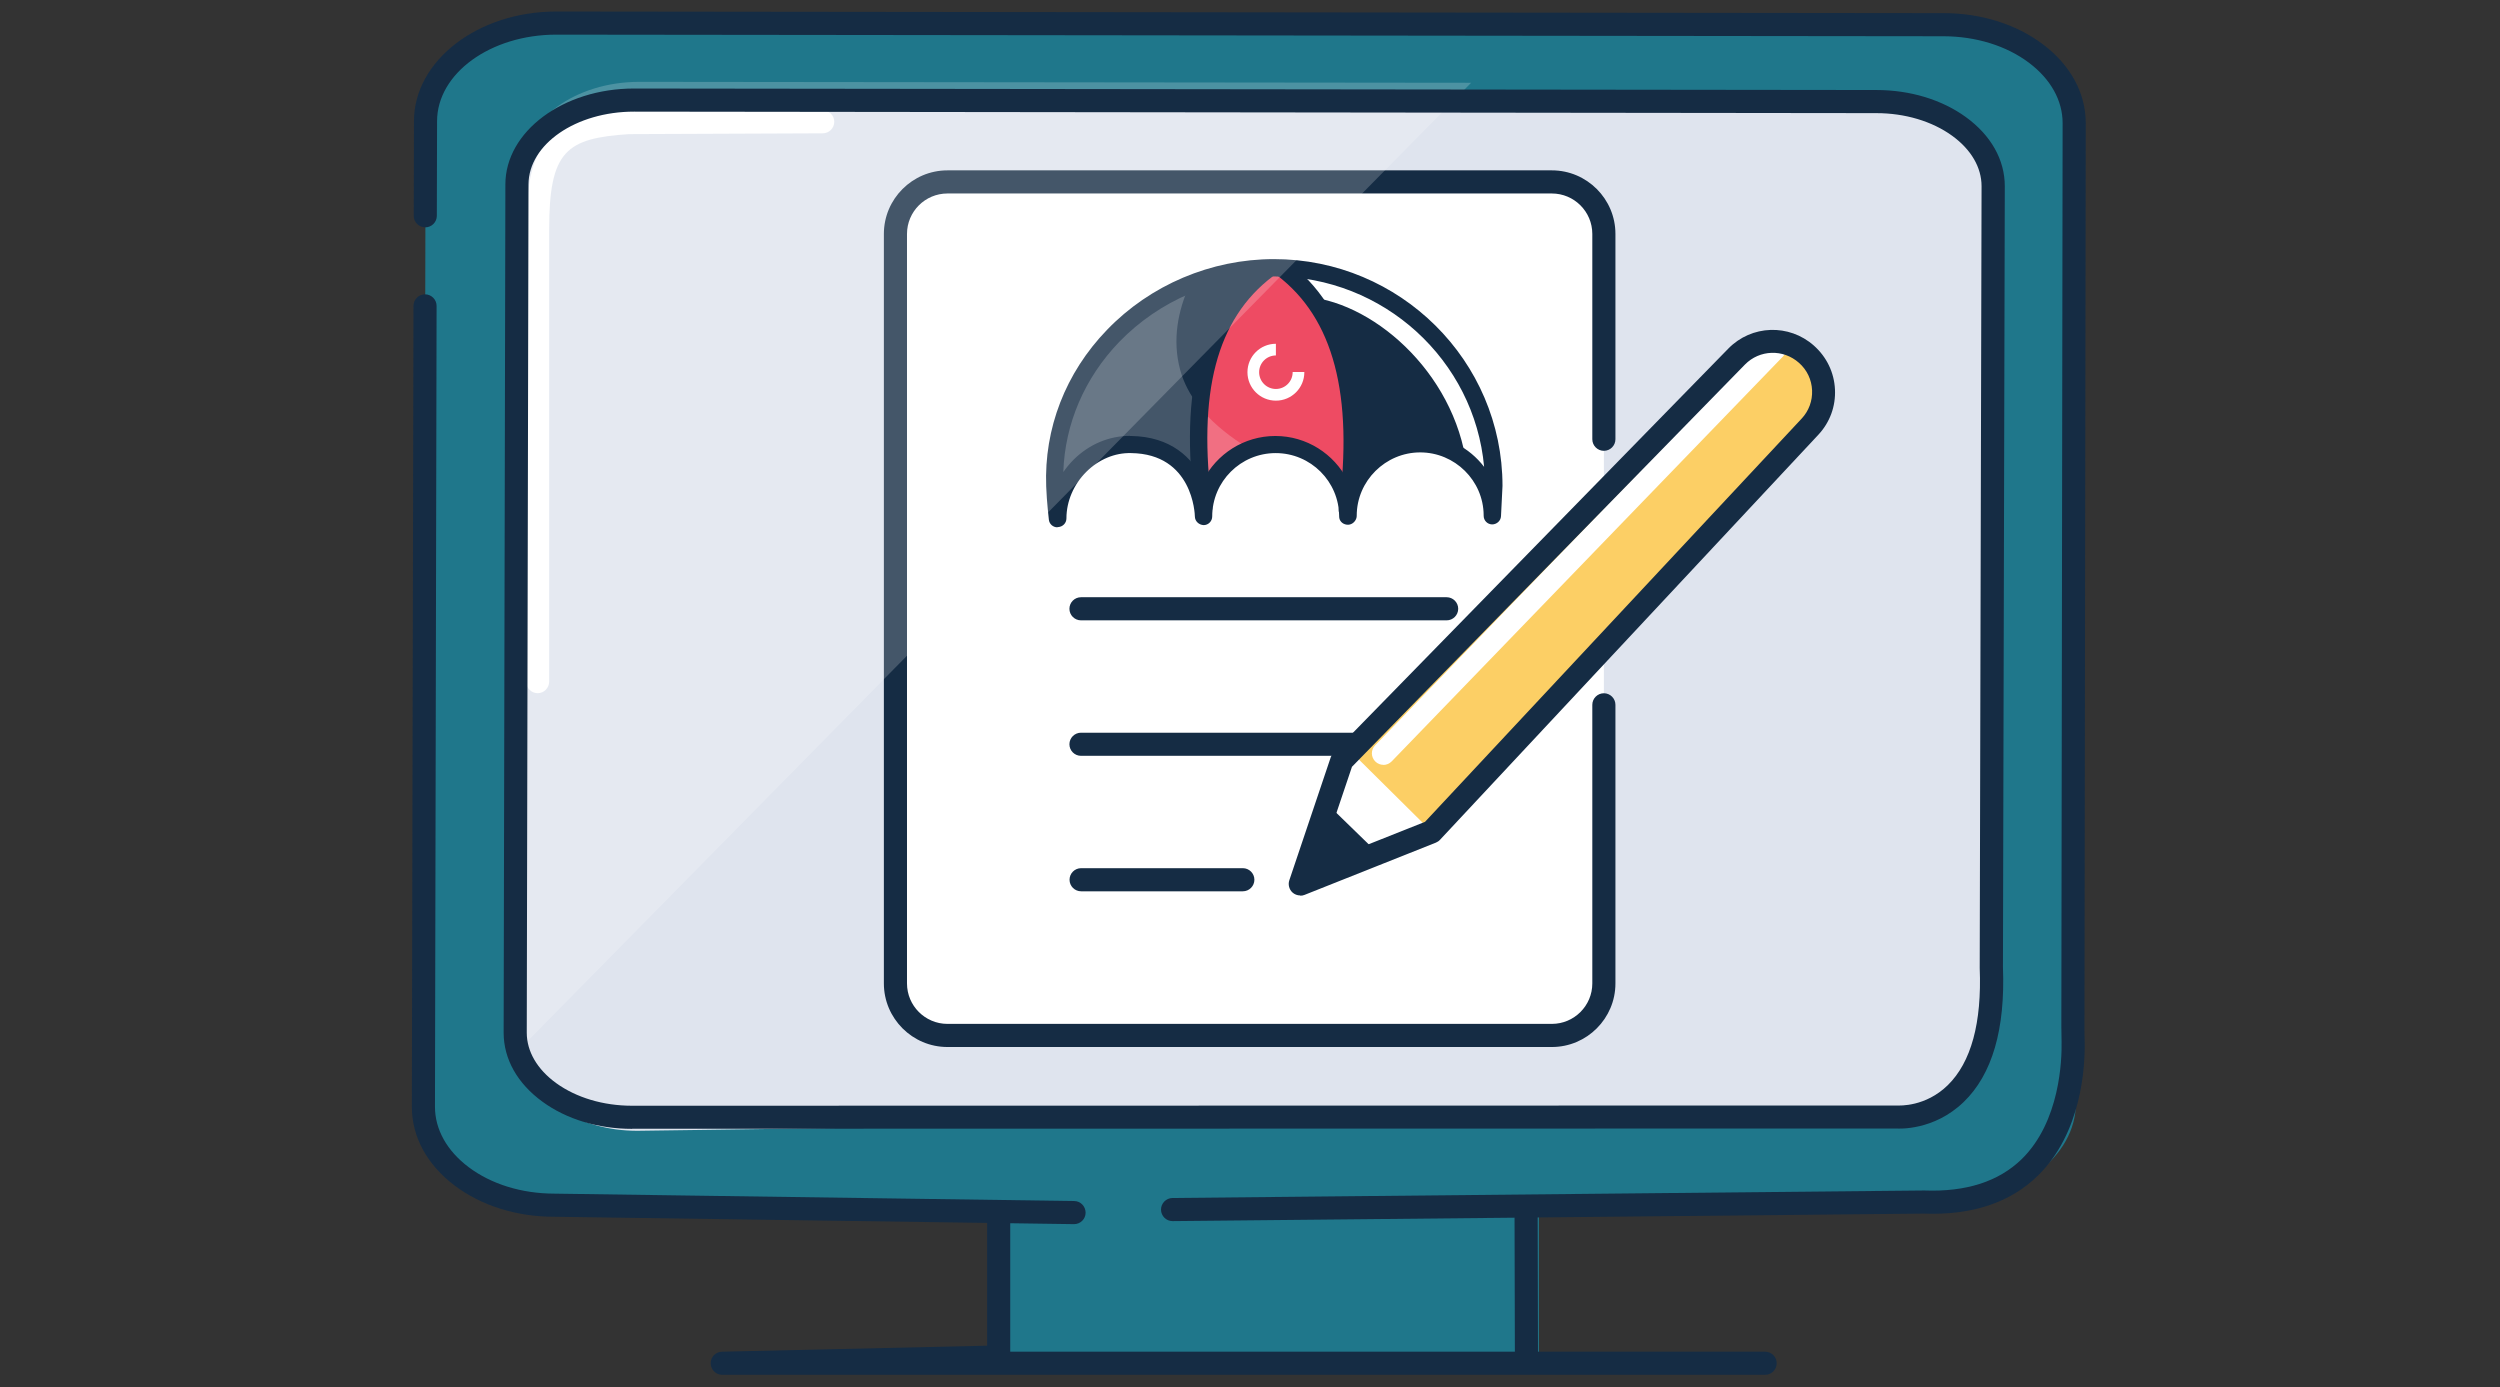 <svg width="173" height="96" viewBox="0 0 173 96" fill="none" xmlns="http://www.w3.org/2000/svg">
<rect x="0" y="0" width="173" height="96" fill="#333333" stroke="none"/>
<path d="M106.493 78.258H69.109V93.906H106.493V78.258Z" fill="#1F778B"/>
<path d="M122.148 95.137H49.98C49.54 95.137 49.188 94.785 49.18 94.345C49.172 93.905 49.524 93.545 49.964 93.537L68.308 93.121V80.425C68.308 79.985 68.668 79.625 69.108 79.625C69.548 79.625 69.908 79.985 69.908 80.425V93.537H122.148C122.588 93.537 122.948 93.897 122.948 94.337C122.948 94.777 122.588 95.137 122.148 95.137Z" fill="#152C44"/>
<path d="M134.605 83.122C139.605 83.122 143.653 80.074 143.653 76.322L143.541 8.522C143.541 4.77 139.501 1.722 134.509 1.714L38.517 1.602C33.517 1.602 29.461 4.634 29.453 8.386L29.309 76.594C29.309 80.346 33.349 83.394 38.341 83.402L134.605 83.122Z" fill="#1F778B"/>
<path d="M137.268 71.9C137.268 75.188 133.436 77.06 128.964 77.06L44.099 78.252C40.092 78.252 36.772 76.1 36.132 73.284C36.075 73.068 36.044 72.844 36.028 72.612V72.596C36.028 72.5 36.02 72.388 36.02 72.284V68.7L36.156 12.468V12.42C36.196 9.148 39.812 6.508 44.26 6.516L101.82 6.58H102.284L130.06 6.604C134.532 6.612 138.14 9.284 138.14 12.572L137.268 71.892V71.9Z" fill="#DFE4EE"/>
<path d="M37.21 47.969C36.77 47.969 36.41 47.609 36.41 47.169V15.873C36.41 9.873 37.994 8.033 43.482 7.681L56.93 7.625C57.362 7.641 57.73 7.977 57.73 8.425C57.73 8.865 57.378 9.225 56.93 9.225L43.53 9.281C39.194 9.569 38.002 10.417 38.002 15.881V47.169C38.002 47.609 37.642 47.969 37.202 47.969H37.21Z" fill="white"/>
<path d="M74.324 84.711H74.316L38.324 84.199C35.748 84.199 33.3 83.431 31.46 82.039C29.548 80.599 28.5 78.663 28.5 76.591L28.612 21.167C28.612 20.727 28.972 20.367 29.412 20.367C29.852 20.367 30.212 20.727 30.212 21.167L30.1 76.591C30.1 78.151 30.924 79.631 32.42 80.759C33.988 81.943 36.092 82.591 38.332 82.599L74.332 83.111C74.772 83.111 75.124 83.479 75.124 83.919C75.124 84.359 74.764 84.711 74.324 84.711Z" fill="#152C44"/>
<path d="M81.141 84.501C80.701 84.501 80.349 84.149 80.341 83.709C80.341 83.269 80.693 82.909 81.133 82.901L133.157 82.381C136.061 82.493 138.317 81.757 139.909 80.205C142.557 77.605 142.685 73.341 142.661 72.093C142.661 71.733 142.645 71.373 142.645 71.013L142.733 8.517C142.733 6.957 141.909 5.477 140.413 4.349C138.845 3.165 136.741 2.517 134.501 2.509L38.509 2.397H38.493C33.949 2.397 30.253 5.077 30.245 8.381L30.229 14.933C30.229 15.373 29.869 15.733 29.429 15.733C28.989 15.733 28.629 15.373 28.629 14.933L28.645 8.381C28.653 4.197 33.069 0.797 38.493 0.797H38.509L134.501 0.909C137.093 0.909 139.533 1.677 141.373 3.069C143.285 4.509 144.333 6.445 144.333 8.517L144.245 71.013C144.245 71.365 144.245 71.709 144.261 72.061C144.293 73.869 144.045 78.381 141.029 81.349C139.117 83.221 136.461 84.109 133.133 83.981L81.149 84.501H81.141Z" fill="#152C44"/>
<path d="M107.389 12.586H65.565C63.577 12.586 61.965 14.198 61.965 16.186V68.05C61.965 70.038 63.577 71.65 65.565 71.65H107.389C109.377 71.65 110.989 70.038 110.989 68.05V16.186C110.989 14.198 109.377 12.586 107.389 12.586Z" fill="white"/>
<path d="M107.388 72.453H65.564C63.14 72.453 61.164 70.477 61.164 68.053V16.189C61.164 13.765 63.14 11.789 65.564 11.789H107.388C109.812 11.789 111.788 13.765 111.788 16.189V30.397C111.788 30.837 111.428 31.197 110.988 31.197C110.548 31.197 110.188 30.837 110.188 30.397V16.189C110.188 14.645 108.932 13.389 107.388 13.389H65.564C64.02 13.389 62.764 14.645 62.764 16.189V68.053C62.764 69.597 64.02 70.853 65.564 70.853H107.388C108.932 70.853 110.188 69.597 110.188 68.053V48.773C110.188 48.333 110.548 47.973 110.988 47.973C111.428 47.973 111.788 48.333 111.788 48.773V68.053C111.788 70.477 109.812 72.453 107.388 72.453Z" fill="#152C44"/>
<path d="M100.108 42.928H74.804C74.364 42.928 74.004 42.568 74.004 42.128C74.004 41.688 74.364 41.328 74.804 41.328H100.108C100.548 41.328 100.908 41.688 100.908 42.128C100.908 42.568 100.548 42.928 100.108 42.928Z" fill="#152C44"/>
<path d="M100.108 52.303H74.804C74.364 52.303 74.004 51.943 74.004 51.503C74.004 51.063 74.364 50.703 74.804 50.703H100.108C100.548 50.703 100.908 51.063 100.908 51.503C100.908 51.943 100.548 52.303 100.108 52.303Z" fill="#152C44"/>
<path d="M86.004 61.678H74.812C74.372 61.678 74.012 61.318 74.012 60.878C74.012 60.438 74.372 60.078 74.812 60.078H86.004C86.444 60.078 86.804 60.438 86.804 60.878C86.804 61.318 86.444 61.678 86.004 61.678Z" fill="#152C44"/>
<path d="M87.692 18.648C87.692 18.648 84.428 20.912 83.292 25.616C83.116 26.352 83.004 27.208 82.94 28.104C82.732 31.24 83.108 34.848 83.188 35.552C83.076 34.8 82.284 30.776 78.164 30.8C73.508 30.824 73.132 35.592 73.132 35.592C73.132 35.592 72.092 28.32 77.132 23.336C79.1 21.384 80.948 20.328 82.3 19.752C83.644 19.184 84.5 19.096 84.5 19.096L87.692 18.648Z" fill="#152C44"/>
<path d="M93.268 34.427C92.684 33.179 91.756 31.267 88.26 30.771C87.532 30.667 86.9 30.771 86.349 30.995C84.228 31.859 83.325 34.547 83.325 34.547C83.156 31.971 83.14 29.995 83.228 28.427C83.404 25.323 83.996 23.827 84.701 22.419C86.404 19.011 88.156 18.531 88.156 18.531C88.156 18.531 89.444 18.643 91.78 22.219C94.108 25.787 93.276 34.427 93.276 34.427H93.268Z" fill="#EE4B63"/>
<path d="M91.934 19.018C91.934 19.018 95.374 19.37 99.302 23.258C104.342 28.242 103.302 35.514 103.302 35.514C103.302 35.514 102.926 30.746 98.27 30.722C93.726 30.698 93.23 35.602 93.23 35.602C93.23 35.602 94.022 29.162 93.15 25.554C92.014 20.85 88.75 18.586 88.75 18.586L91.942 19.026L91.934 19.018Z" fill="#152C44"/>
<g opacity="0.2">
<path d="M83.195 35.542C83.084 34.79 82.291 30.766 78.171 30.79C73.516 30.814 73.139 35.582 73.139 35.582C73.139 35.582 72.1 28.31 77.139 23.326C79.108 21.374 80.956 20.318 82.308 19.742C81.516 21.502 81.115 23.502 81.659 25.566C81.907 26.494 82.364 27.342 82.956 28.094C82.748 31.23 83.124 34.838 83.204 35.542H83.195Z" fill="white"/>
</g>
<g opacity="0.2">
<path d="M86.341 30.99C84.221 31.854 83.317 34.542 83.317 34.542C83.149 31.966 83.133 29.99 83.221 28.422C84.101 29.438 85.213 30.294 86.349 30.99H86.341Z" fill="white"/>
</g>
<path d="M102.365 33.643C101.949 33.643 101.597 33.323 101.565 32.907C101.045 26.203 95.317 21.011 90.501 20.547C90.061 20.507 89.741 20.115 89.781 19.675C89.821 19.235 90.205 18.923 90.653 18.955C96.101 19.483 102.581 25.291 103.157 32.779C103.189 33.219 102.861 33.603 102.421 33.635C102.397 33.635 102.381 33.635 102.357 33.635L102.365 33.643Z" fill="white"/>
<path d="M73.173 36.49C72.869 36.49 72.613 36.266 72.581 35.962C72.581 35.914 72.437 34.778 72.397 33.666C72.245 29.65 73.733 25.802 76.597 22.834C79.597 19.714 83.813 17.93 88.157 17.93C96.877 17.93 103.973 24.97 103.973 33.626L103.869 35.722C103.853 36.05 103.565 36.29 103.253 36.29C102.925 36.282 102.669 36.018 102.669 35.69V35.65C102.653 33.258 100.677 31.306 98.277 31.306C95.877 31.306 93.885 33.274 93.885 35.69C93.885 35.746 93.877 35.802 93.861 35.858C93.773 36.146 93.485 36.354 93.189 36.306C92.893 36.266 92.669 36.042 92.669 35.738C92.669 33.322 90.701 31.354 88.277 31.354C85.853 31.354 83.885 33.322 83.885 35.738C83.885 36.066 83.621 36.338 83.293 36.338C82.965 36.322 82.693 36.074 82.685 35.746C82.685 35.57 82.541 31.41 78.277 31.354C77.149 31.322 76.037 31.794 75.181 32.642C74.301 33.514 73.797 34.69 73.797 35.874C73.797 36.194 73.549 36.45 73.229 36.474C73.213 36.474 73.205 36.474 73.189 36.474L73.173 36.49ZM78.197 30.17C78.197 30.17 78.245 30.17 78.269 30.17C81.029 30.21 82.525 31.682 83.261 33.242C84.181 31.426 86.077 30.17 88.253 30.17C90.429 30.17 92.317 31.418 93.245 33.226C94.157 31.378 96.069 30.106 98.261 30.106C100.069 30.106 101.677 30.97 102.701 32.306C102.037 24.938 95.757 19.13 88.141 19.13C84.125 19.13 80.229 20.786 77.445 23.666C75.045 26.162 73.693 29.33 73.581 32.666C73.797 32.354 74.037 32.066 74.309 31.794C75.381 30.738 76.757 30.162 78.189 30.162L78.197 30.17Z" fill="#152C44"/>
<path d="M93.244 35.916C93.244 35.916 93.196 35.916 93.164 35.916C92.836 35.876 92.604 35.572 92.644 35.243C93.676 27.316 92.276 22.02 88.38 19.059C88.116 18.86 88.068 18.483 88.268 18.22C88.468 17.956 88.844 17.907 89.108 18.108C93.38 21.348 94.924 27.012 93.836 35.404C93.796 35.708 93.54 35.923 93.244 35.923V35.916Z" fill="#152C44"/>
<path d="M83.284 35.786C82.987 35.786 82.731 35.562 82.692 35.266C81.596 26.85 83.076 21.418 87.34 18.178C87.603 17.978 87.98 18.026 88.18 18.29C88.379 18.554 88.332 18.93 88.067 19.13C84.18 22.082 82.852 27.162 83.883 35.106C83.924 35.434 83.692 35.738 83.364 35.778C83.34 35.778 83.308 35.778 83.284 35.778V35.786Z" fill="#152C44"/>
<path d="M90.26 25.741H89.452V25.757C89.452 26.397 88.932 26.917 88.292 26.917C87.652 26.917 87.132 26.397 87.132 25.757C87.132 25.117 87.652 24.597 88.292 24.597V23.789C87.204 23.789 86.324 24.669 86.324 25.757C86.324 26.845 87.204 27.725 88.292 27.725C89.38 27.725 90.26 26.845 90.26 25.757C90.26 25.757 90.26 25.749 90.26 25.741Z" fill="white"/>
<g opacity="0.2">
<path d="M101.811 5.72L36.131 72.424L36.027 72.528V71.736L36.155 11.616V11.568C36.195 8.296 39.811 5.656 44.259 5.664L101.819 5.728L101.811 5.72Z" fill="white"/>
</g>
<path d="M43.74 78.117C41.404 78.117 39.204 77.453 37.548 76.245C35.804 74.981 34.852 73.285 34.852 71.461L34.972 12.765C34.972 9.101 38.972 6.125 43.876 6.125H43.892L129.844 6.229C132.172 6.229 134.372 6.893 136.036 8.101C137.78 9.365 138.732 11.061 138.732 12.885L138.604 66.933C138.772 71.221 137.86 74.357 135.884 76.261C133.812 78.261 131.356 78.101 131.252 78.093L43.748 78.109L43.74 78.117ZM43.876 7.725C39.852 7.725 36.58 9.981 36.572 12.765L36.452 71.461C36.452 72.757 37.172 73.997 38.484 74.949C39.876 75.957 41.748 76.517 43.74 76.517L131.308 76.501C131.436 76.501 133.244 76.605 134.788 75.093C136.404 73.509 137.148 70.781 136.996 66.989C136.996 66.981 136.996 66.965 136.996 66.957L137.124 12.885C137.124 11.589 136.404 10.349 135.092 9.397C133.7 8.389 131.828 7.829 129.836 7.829L43.884 7.725H43.868H43.876Z" fill="#152C44"/>
<path d="M105.629 94.466C105.189 94.466 104.829 94.106 104.829 93.666L104.805 83.698C104.805 83.258 105.157 82.898 105.605 82.898C106.045 82.898 106.405 83.258 106.405 83.698L106.429 93.666C106.429 94.106 106.077 94.466 105.629 94.466Z" fill="#152C44"/>
<path d="M92.853 52.636L120.164 24.684C121.476 23.34 123.604 23.268 125.004 24.508C126.484 25.82 126.588 28.092 125.236 29.532L99.069 57.548L89.981 61.164L92.853 52.636Z" fill="#FCCF65"/>
<path d="M91.539 58.211L93.667 52.195L99.067 57.547L92.859 59.795L91.539 58.211Z" fill="white"/>
<path d="M95.731 52.926C95.531 52.926 95.331 52.854 95.179 52.702C94.859 52.398 94.851 51.886 95.163 51.574L122.251 23.542C122.555 23.222 123.067 23.214 123.379 23.526C123.699 23.83 123.707 24.342 123.395 24.654L96.307 52.686C96.147 52.846 95.939 52.934 95.731 52.934V52.926Z" fill="white"/>
<path d="M89.98 61.966C89.78 61.966 89.58 61.894 89.428 61.75C89.204 61.534 89.124 61.206 89.22 60.918L92.092 52.39C92.132 52.278 92.196 52.174 92.276 52.086L119.596 24.126C121.204 22.478 123.804 22.39 125.524 23.918C126.412 24.71 126.924 25.782 126.98 26.95C127.036 28.118 126.628 29.23 125.828 30.086L99.652 58.11C99.572 58.198 99.476 58.262 99.364 58.31L90.276 61.926C90.18 61.966 90.084 61.982 89.98 61.982V61.966ZM93.556 53.062L91.292 59.782L98.612 56.87L124.668 28.974C125.172 28.438 125.428 27.742 125.396 27.006C125.364 26.27 125.044 25.598 124.492 25.11C123.396 24.134 121.756 24.198 120.748 25.23L93.556 53.062Z" fill="#152C44"/>
<path d="M92.131 55.914L95.043 58.746L90.379 60.682L92.131 55.914Z" fill="#152C44"/>
</svg>

